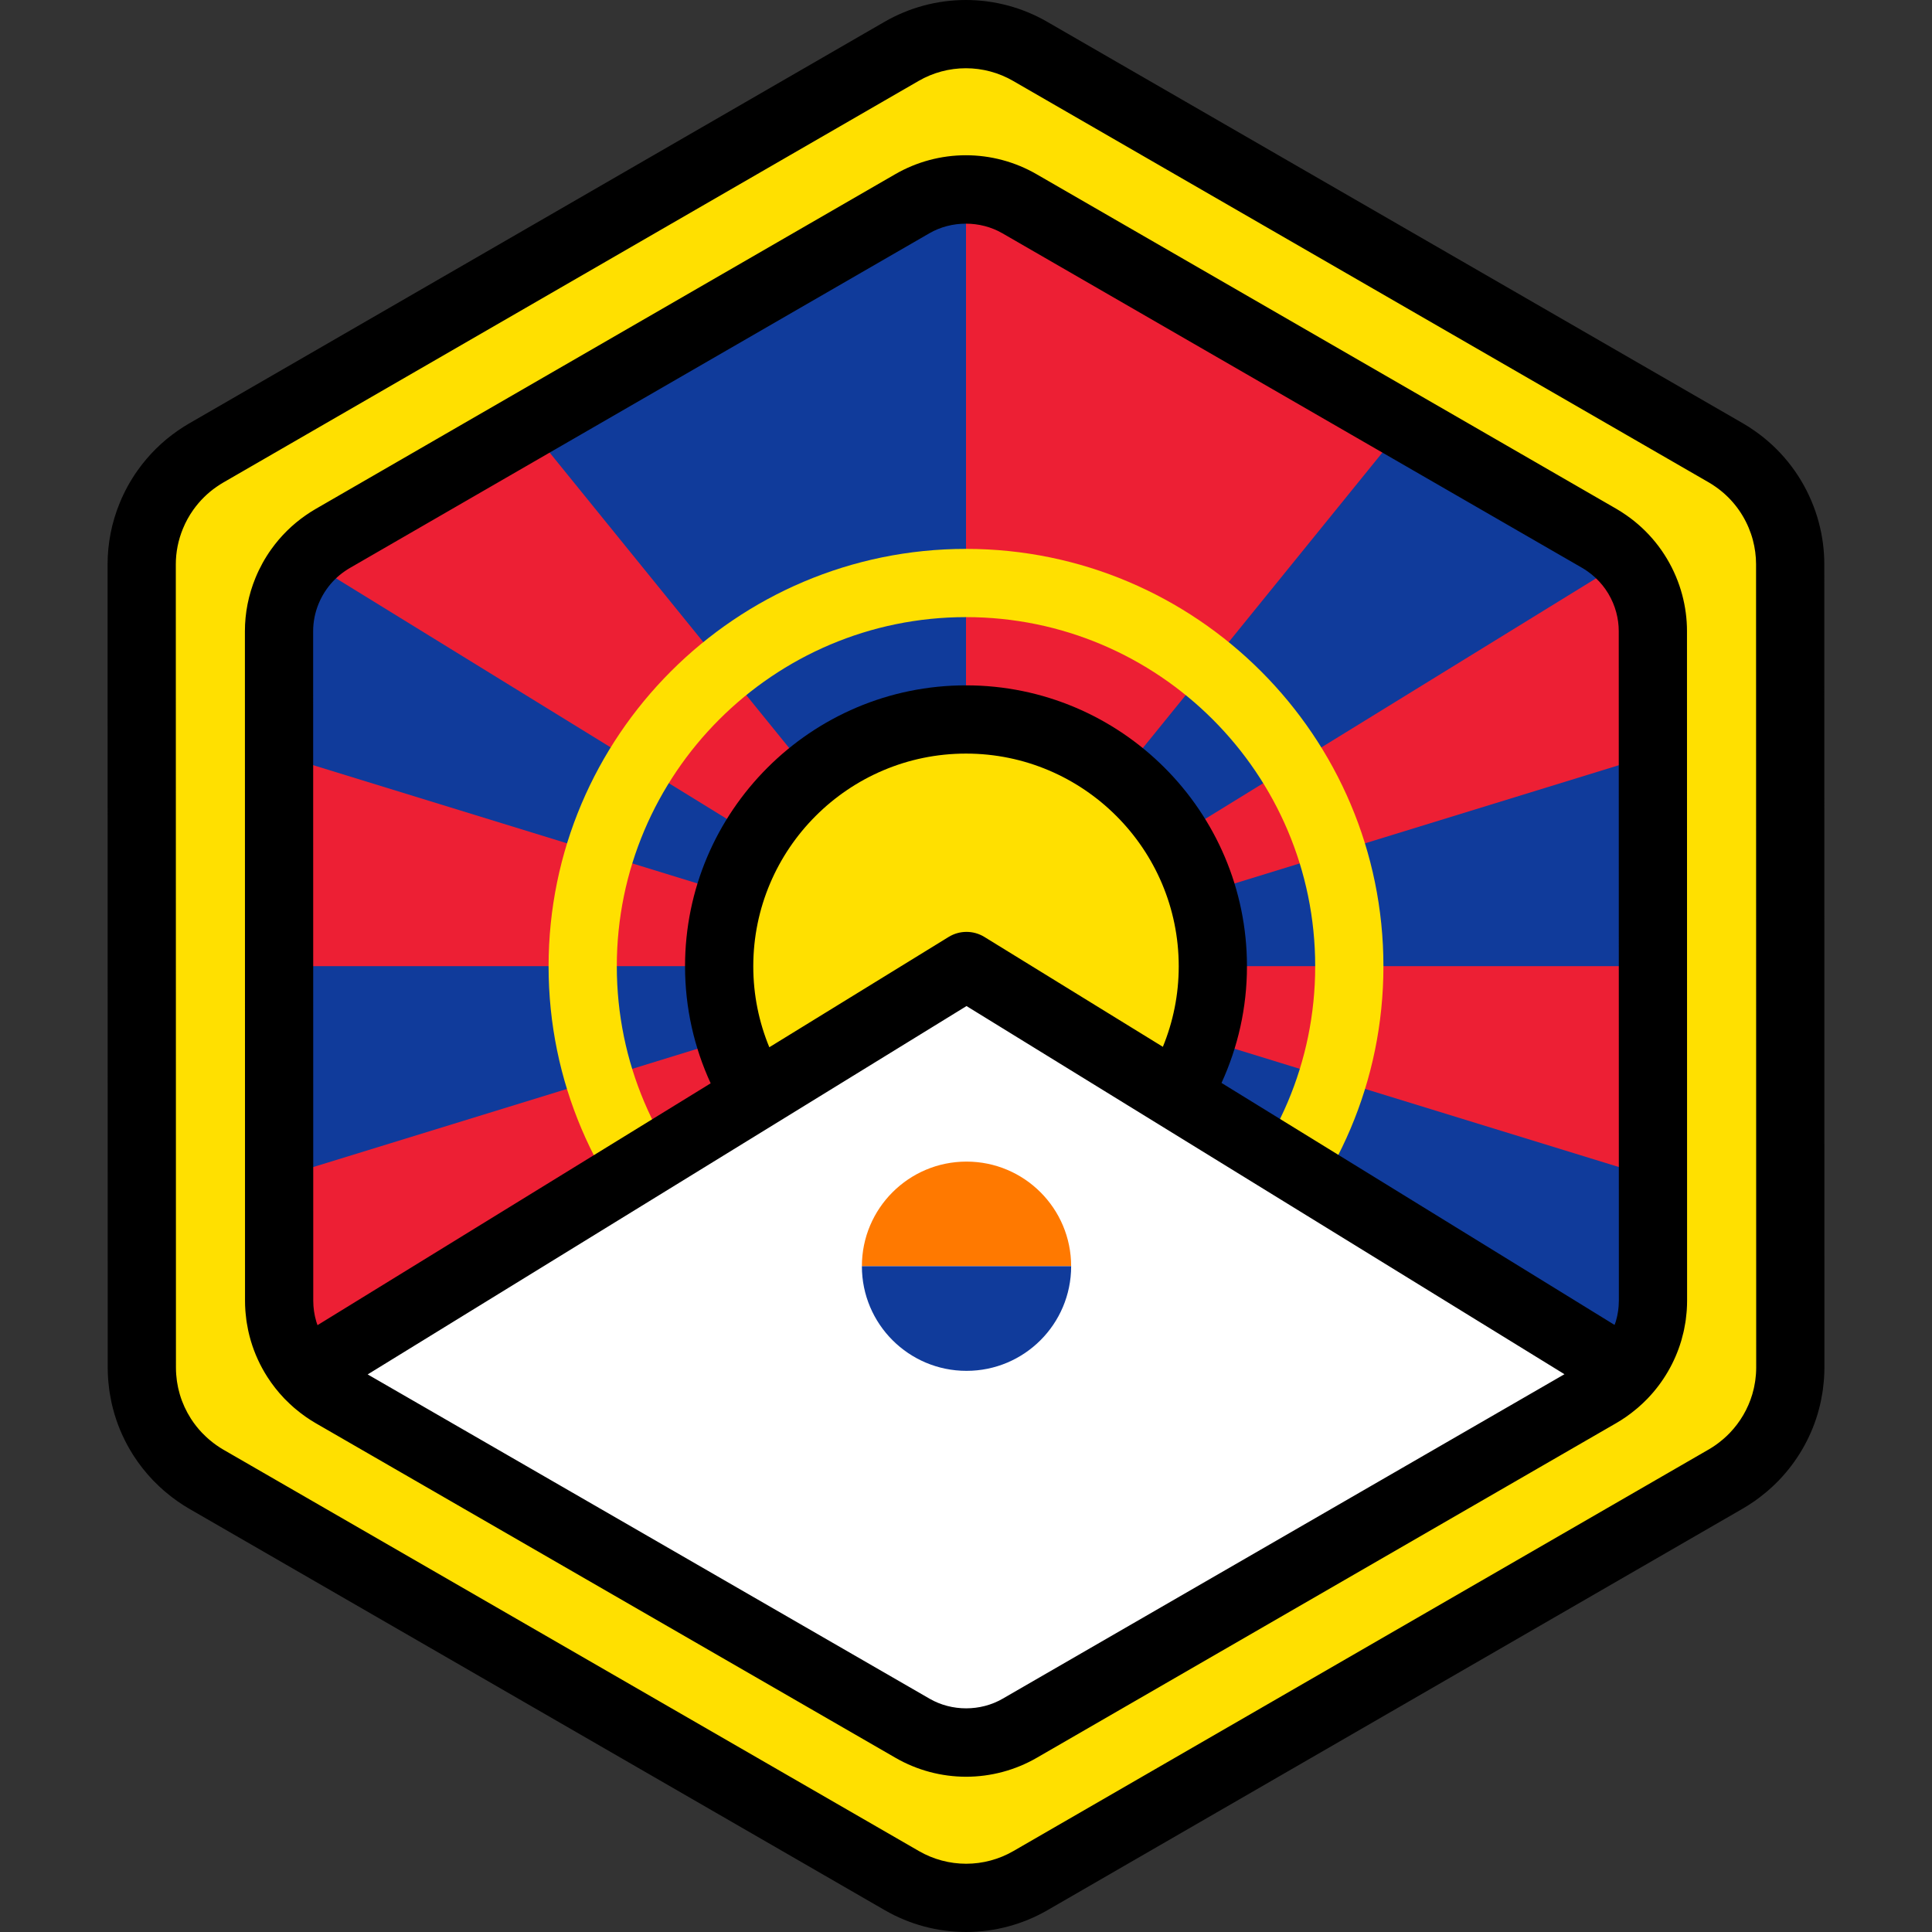 <?xml version="1.0" encoding="iso-8859-1"?>
<!-- Uploaded to: SVG Repo, www.svgrepo.com, Generator: SVG Repo Mixer Tools -->
<svg height="800px" width="800px" version="1.1" id="Layer_1" xmlns="http://www.w3.org/2000/svg" xmlns:xlink="http://www.w3.org/1999/xlink" 
	 viewBox="0 0 512.001 512.001" xml:space="preserve">
<rect x="0" y="0" width="512.001" height="512.001" fill="#333333" stroke="none"/>
<path style="fill:#FFE000;" d="M474.446,321.512L474.446,321.512l-0.005-26.206v-0.002v-4.213l-0.004-25.574l-0.008-48.824
	l-0.004-26.204l-0.007-40.984c0-2.995-0.406-5.931-1.16-8.75c-0.404-1.517-0.915-2.997-1.521-4.435
	c-2.477-5.877-6.574-11.017-11.925-14.74c-0.784-0.545-1.584-1.071-2.419-1.553l-22.874-13.202l-21.414-12.358l-17.24-9.949
	l-65.925-38.046l-25.717-14.844l-19.288-11.132l-11.953-6.899c-10.534-6.078-23.509-6.076-34.04,0.007l-11.872,6.857l-19.288,11.14
	l-25.717,14.854v-0.001l-50.39,29.105l-15.527,8.967l-28.89,16.686L65.85,113.578l-11.284,6.517
	c-0.811,0.468-1.59,0.979-2.353,1.506c-3.273,2.268-6.073,5.068-8.333,8.235c-1.517,2.129-2.781,4.424-3.773,6.843
	c-1.655,4.031-2.558,8.399-2.558,12.899v1.503l0,0l0.006,39.407v1.932l0,0l0.004,24.273l0.005,31.087l0,0l0.007,41.338l0,0v1.313
	l0.001,4.011v0.849v0.002v0.013v0.005l0.004,26.2v0.001v1.863l0.001,12.617l0.001,8.488l0,0l0.004,18.009v0.006l0,0
	c0,0.773,0.031,1.539,0.084,2.304c0.016,0.225,0.042,0.445,0.061,0.669c0.048,0.548,0.105,1.096,0.18,1.638
	c0.033,0.236,0.071,0.471,0.108,0.706c0.087,0.545,0.184,1.086,0.298,1.626c0.042,0.201,0.084,0.403,0.13,0.603
	c0.14,0.615,0.298,1.222,0.471,1.826c0.033,0.112,0.061,0.227,0.095,0.339c0.909,3.042,2.24,5.93,3.94,8.588
	c0,0.001,0.001,0.002,0.001,0.002l0.001,0.002c1.172,1.832,2.517,3.551,4.025,5.137c0.051,0.052,0.099,0.106,0.148,0.158
	c0.061,0.065,0.131,0.121,0.193,0.183l0,0c0.653,0.667,1.328,1.315,2.039,1.931c0.125,0.108,0.254,0.213,0.382,0.321
	c0.786,0.661,1.594,1.298,2.445,1.89c0.784,0.545,1.584,1.07,2.421,1.553l22.552,13.015l21.414,12.36l11.528,6.653l0,0l6.032,3.482
	l91.644,52.89l19.288,11.132l11.953,6.899c10.533,6.078,23.509,6.076,34.04-0.007l11.872-6.857l19.288-11.14l25.717-14.853
	l55.554-32.086l10.363-5.985l26.36-15.225l21.408-12.365l13.813-7.978c0.811-0.468,1.59-0.979,2.353-1.506
	c0.851-0.588,1.659-1.226,2.446-1.884c0.129-0.107,0.258-0.212,0.386-0.323c0.779-0.671,1.526-1.374,2.236-2.108
	c0.047-0.047,0.09-0.096,0.136-0.146c3.725-3.891,6.476-8.609,8.02-13.765c0.031-0.107,0.059-0.216,0.09-0.323
	c0.176-0.611,0.336-1.228,0.48-1.85c0.046-0.2,0.088-0.401,0.13-0.603c0.113-0.54,0.213-1.085,0.3-1.634
	c0.037-0.236,0.076-0.473,0.11-0.711c0.076-0.544,0.131-1.092,0.18-1.643c0.021-0.225,0.047-0.447,0.063-0.674
	c0.052-0.767,0.084-1.537,0.084-2.313l0,0v-0.006L474.446,321.512z"/>
<path style="fill:#103B9B;" d="M438.054,310.597L438.054,310.597l-0.004-21.839v-0.002v-3.512l-0.004-21.314l-0.007-40.69
	l-0.002-21.838l-0.006-34.157c0-2.495-0.339-4.943-0.966-7.292c-0.338-1.263-0.762-2.497-1.267-3.695
	c-2.064-4.898-5.479-9.181-9.938-12.283c-0.653-0.454-1.32-0.892-2.017-1.295l-19.063-11.002l-17.846-10.299l-14.367-8.293
	l-54.943-31.709l-21.433-12.37l-16.074-9.278l-9.961-5.749c-8.779-5.066-19.592-5.063-28.37,0.005l-9.895,5.714l-16.074,9.285
	l-21.433,12.379l0,0l-41.995,24.255l-12.94,7.473l-24.077,13.906l-17.843,10.305l-9.403,5.432c-0.676,0.389-1.326,0.815-1.96,1.255
	c-2.728,1.889-5.062,4.223-6.944,6.863c-1.265,1.773-2.318,3.688-3.145,5.701c-1.379,3.36-2.131,7-2.131,10.751v1.253l0,0
	l0.005,32.843v1.609l0,0l0.004,20.229l0.004,25.908l0,0l0.006,34.451l0,0v1.095v3.342v0.708v0.002v0.011v0.004l0.004,21.834v0.001
	v1.553l0.001,10.515l0.001,7.074l0,0l0.002,15.009v0.006l0,0c0,0.643,0.027,1.283,0.07,1.92c0.013,0.186,0.035,0.371,0.052,0.557
	c0.04,0.458,0.087,0.914,0.149,1.366c0.027,0.198,0.059,0.392,0.09,0.59c0.072,0.453,0.154,0.905,0.248,1.355
	c0.035,0.168,0.071,0.334,0.108,0.501c0.117,0.512,0.248,1.019,0.393,1.521c0.027,0.094,0.051,0.189,0.08,0.282
	c0.757,2.536,1.866,4.943,3.284,7.158c0,0,0,0.001,0.001,0.001l0.001,0.001c0.976,1.527,2.098,2.961,3.355,4.282
	c0.041,0.043,0.081,0.088,0.124,0.131c0.051,0.053,0.108,0.099,0.16,0.152l0,0c0.545,0.556,1.107,1.096,1.699,1.609
	c0.105,0.09,0.212,0.177,0.319,0.268c0.655,0.55,1.328,1.083,2.037,1.577c0.653,0.453,1.32,0.891,2.017,1.294l18.794,10.846
	l17.847,10.3l9.608,5.545l0,0l5.027,2.902l76.376,44.077l16.074,9.278l9.961,5.749c8.779,5.066,19.592,5.064,28.37-0.005
	l9.895-5.714l16.074-9.285l21.433-12.379l46.298-26.741l8.636-4.988l21.969-12.688l17.841-10.305l11.512-6.65
	c0.676-0.389,1.326-0.815,1.96-1.255c0.709-0.491,1.383-1.022,2.039-1.57c0.107-0.089,0.216-0.176,0.322-0.269
	c0.65-0.559,1.272-1.145,1.864-1.758c0.039-0.04,0.076-0.081,0.115-0.122c3.104-3.243,5.396-7.175,6.683-11.473
	c0.027-0.089,0.051-0.178,0.076-0.269c0.147-0.51,0.281-1.023,0.399-1.542c0.039-0.168,0.075-0.334,0.11-0.503
	c0.094-0.451,0.177-0.904,0.251-1.361c0.031-0.198,0.064-0.394,0.092-0.593c0.063-0.454,0.11-0.911,0.151-1.371
	c0.017-0.187,0.039-0.374,0.052-0.561c0.043-0.639,0.07-1.281,0.07-1.929l0,0v-0.005L438.054,310.597z"/>
<g>
	<polygon style="fill:#ED1F34;" points="255.979,256.022 73.95,199.996 73.95,201.403 73.951,203.012 73.95,203.012 73.953,223.242 
		73.958,249.15 73.958,249.15 73.959,256.037 256.001,256.037 	"/>
	<polygon style="fill:#ED1F34;" points="256.024,256.037 255.995,256.027 256.001,256.037 	"/>
	<path style="fill:#ED1F34;" d="M73.968,312.062v0.088l0.001,10.515l0.001,7.074l0,0l0.002,15.009v0.006
		c0,0.643,0.027,1.283,0.07,1.92c0.013,0.186,0.035,0.371,0.052,0.557c0.04,0.458,0.087,0.914,0.149,1.366
		c0.027,0.198,0.059,0.393,0.09,0.588c0.072,0.454,0.154,0.907,0.248,1.355c0.035,0.169,0.071,0.335,0.108,0.503
		c0.117,0.512,0.248,1.019,0.393,1.521c0.027,0.094,0.051,0.189,0.08,0.282c0.757,2.536,1.866,4.943,3.284,7.158
		c0,0,0,0.001,0.001,0.001l0.001,0.001c0.81,1.269,1.744,2.454,2.751,3.583l174.763-107.547L73.968,312.062z"/>
	<path style="fill:#ED1F34;" d="M255.995,256.027L139.9,112.833l-0.453,0.262L115.37,127l-17.842,10.304l-9.403,5.432
		c-0.676,0.389-1.326,0.815-1.96,1.255c-1.85,1.281-3.503,2.782-4.974,4.43l174.79,107.601L255.995,256.027z"/>
	<polygon style="fill:#ED1F34;" points="256.001,256.037 255.995,256.027 255.979,256.022 	"/>
	<polygon style="fill:#ED1F34;" points="256.001,256.037 256.039,256.044 438.054,312.056 438.054,310.597 438.054,310.597 
		438.05,288.758 438.05,288.756 438.049,285.244 438.046,263.932 438.044,256.037 256.024,256.037 	"/>
	<polygon style="fill:#ED1F34;" points="256.001,256.03 256.008,256.027 372.11,112.825 369.533,111.337 256.001,50.185 	"/>
	<path style="fill:#ED1F34;" d="M437.063,159.954c-0.338-1.263-0.762-2.497-1.267-3.695c-1.206-2.862-2.886-5.503-4.952-7.833
		l-174.82,107.597l182.011-56.01l-0.006-32.767C438.03,164.75,437.69,162.304,437.063,159.954z"/>
</g>
<g>
	<path style="fill:#FFE000;" d="M256.001,366.706c-60.998,0-110.623-49.625-110.623-110.623s49.625-110.623,110.623-110.623
		s110.623,49.625,110.623,110.623S317,366.706,256.001,366.706z M256.001,163.543c-51.027,0-92.541,41.514-92.541,92.541
		s41.513,92.541,92.541,92.541s92.541-41.514,92.541-92.541S307.03,163.543,256.001,163.543z"/>
	<circle style="fill:#FFE000;" cx="256.006" cy="256.089" r="65.412"/>
</g>
<path style="fill:#FFFFFF;" d="M81.93,364.421c0.051,0.053,0.108,0.099,0.16,0.152l0,0c0.545,0.556,1.107,1.096,1.699,1.609
	c0.105,0.09,0.212,0.177,0.319,0.268c0.655,0.55,1.328,1.081,2.037,1.576c0.653,0.454,1.32,0.892,2.017,1.295l18.794,10.846
	l17.847,10.3l9.608,5.545l0,0l5.027,2.902l76.376,44.077l16.074,9.278l9.961,5.749c8.779,5.066,19.592,5.064,28.37-0.005
	l9.895-5.714l16.074-9.285l21.433-12.38l46.298-26.741l8.636-4.988l21.969-12.688l17.841-10.305l11.512-6.65
	c0.676-0.389,1.326-0.815,1.96-1.255c0.709-0.491,1.383-1.022,2.039-1.57c0.107-0.089,0.216-0.177,0.322-0.269
	c0.65-0.561,1.272-1.145,1.864-1.758c0.039-0.04,0.076-0.081,0.115-0.122c0.227-0.237,0.44-0.486,0.658-0.729L256.135,255.998
	L81.212,363.6c0.201,0.227,0.386,0.468,0.596,0.688C81.848,364.333,81.888,364.378,81.93,364.421z"/>
<path style="fill:#FF7900;" d="M256.137,307.837c-15.313,0-27.727,12.414-27.727,27.727h55.454
	C283.864,320.251,271.45,307.837,256.137,307.837z"/>
<path style="fill:#103B9B;" d="M228.41,335.564c0,15.313,12.414,27.727,27.727,27.727c15.314,0,27.727-12.414,27.727-27.727H228.41z
	"/>
<path d="M445.798,157.622c-0.44-1.647-1.002-3.287-1.671-4.875c-2.761-6.551-7.292-12.149-13.108-16.195
	c-0.963-0.67-1.808-1.21-2.661-1.703L274.672,46.151c-5.678-3.277-12.144-5.008-18.7-5.008c-6.559,0-13.03,1.734-18.711,5.015
	L83.611,134.901c-0.831,0.479-1.656,1.007-2.595,1.658c-3.549,2.458-6.63,5.502-9.157,9.046c-1.661,2.33-3.057,4.858-4.148,7.519
	c-1.864,4.542-2.809,9.315-2.808,14.188l0.03,177.442c0,0.798,0.029,1.625,0.092,2.548c0.014,0.207,0.034,0.413,0.064,0.717
	c0.053,0.608,0.117,1.213,0.199,1.802c0.031,0.233,0.069,0.465,0.119,0.785c0.096,0.6,0.204,1.198,0.328,1.787
	c0.047,0.223,0.094,0.445,0.142,0.656c0.153,0.676,0.327,1.343,0.52,2.013l0.106,0.371c0.993,3.325,2.45,6.501,4.328,9.44
	c0.02,0.031,0.041,0.064,0.061,0.094c1.274,1.982,2.743,3.849,4.345,5.532c0.045,0.047,0.151,0.16,0.195,0.207
	c0.108,0.112,0.222,0.223,0.336,0.33c0.718,0.728,1.407,1.375,2.105,1.981l0.424,0.357c0.949,0.796,1.826,1.473,2.687,2.072
	c0.963,0.67,1.808,1.21,2.661,1.703l153.688,88.699c5.677,3.277,12.143,5.008,18.7,5.008c0,0,0,0,0.001,0
	c6.559,0,13.029-1.734,18.71-5.014l153.651-88.744c0.831-0.479,1.656-1.007,2.592-1.655c0.862-0.595,1.715-1.251,2.769-2.131
	l0.35-0.294c0.862-0.743,1.689-1.524,2.45-2.31l0.156-0.165c4.077-4.26,7.125-9.492,8.806-15.108l0.107-0.377
	c0.194-0.671,0.37-1.347,0.528-2.035l0.143-0.657c0.125-0.598,0.235-1.199,0.341-1.861c0.037-0.235,0.076-0.471,0.112-0.734
	c0.081-0.594,0.145-1.191,0.207-1.901c0.022-0.207,0.041-0.416,0.055-0.641c0.061-0.905,0.09-1.734,0.09-2.54l-0.029-177.443
	C447.071,164.022,446.643,160.785,445.798,157.622z M84.439,159.989c0.565-1.378,1.285-2.685,2.142-3.887
	c1.31-1.838,2.903-3.413,4.733-4.681c0.518-0.36,0.939-0.629,1.332-0.857l153.658-88.749c5.87-3.388,13.461-3.389,19.329-0.002
	l153.684,88.696c0.401,0.231,0.839,0.515,1.377,0.887c2.999,2.087,5.34,4.982,6.769,8.372c0.348,0.826,0.638,1.672,0.863,2.516
	c0.439,1.642,0.661,3.312,0.661,4.962l0.029,177.445c0,0.442-0.02,0.884-0.055,1.368l-0.03,0.324c-0.028,0.318-0.06,0.634-0.1,0.923
	l-0.066,0.423c-0.049,0.307-0.104,0.612-0.169,0.919l-0.074,0.341c-0.081,0.354-0.172,0.705-0.271,1.046
	c-0.011,0.036-0.042,0.153-0.053,0.189c-0.09,0.304-0.221,0.594-0.327,0.893l-104.157-64.129c4.318-9.421,6.745-19.883,6.745-30.907
	c0-41.056-33.403-74.458-74.458-74.458s-74.458,33.401-74.458,74.458c0,11.063,2.444,21.561,6.791,31.008L84.139,351.184
	c-0.105-0.295-0.211-0.591-0.3-0.89c-0.01-0.036-0.052-0.186-0.061-0.223c-0.099-0.341-0.188-0.686-0.27-1.045l-0.075-0.342
	c-0.064-0.305-0.119-0.611-0.186-1.033l-0.045-0.288c-0.042-0.304-0.072-0.61-0.1-0.925l-0.037-0.371
	c-0.029-0.434-0.049-0.873-0.049-1.319l-0.03-177.44C82.985,164.803,83.474,162.341,84.439,159.989z M312.377,256.084
	c0,7.549-1.502,14.75-4.206,21.335l-47.294-29.118c-2.906-1.789-6.571-1.79-9.478-0.001l-47.523,29.233
	c-2.733-6.616-4.249-13.857-4.249-21.449c0-31.084,25.291-56.375,56.375-56.375S312.377,224.999,312.377,256.084z M265.698,450.185
	c-5.868,3.391-13.46,3.39-19.328,0.002L97.439,364.235l100.392-61.754l15.548-9.565l42.756-26.3l42.569,26.209l15.538,9.567
	l100.358,61.79L265.698,450.185z M483.459,149.505c0-3.711-0.493-7.439-1.465-11.08c-0.506-1.899-1.155-3.789-1.925-5.615
	c-3.179-7.544-8.398-13.991-15.094-18.652c-1.118-0.778-2.089-1.4-3.062-1.961L277.5,5.767C270.963,1.994,263.516,0,255.967,0
	c-7.555,0-15.005,1.996-21.549,5.776L50.044,112.265c-0.95,0.549-1.896,1.152-2.978,1.902c-4.086,2.831-7.635,6.335-10.547,10.421
	c-1.912,2.683-3.519,5.597-4.775,8.658c-2.147,5.23-3.234,10.724-3.234,16.336l0.036,212.914c0,0.921,0.034,1.876,0.105,2.919
	c0.016,0.237,0.039,0.475,0.061,0.711l0.013,0.136c0.061,0.696,0.134,1.39,0.228,2.071c0.036,0.27,0.078,0.536,0.137,0.898
	c0.11,0.688,0.234,1.373,0.38,2.075c0.053,0.254,0.107,0.508,0.163,0.745c0.177,0.78,0.377,1.553,0.603,2.333
	c0.04,0.148,0.082,0.295,0.117,0.411c1.127,3.773,2.771,7.38,4.891,10.723c0.051,0.083,0.104,0.166,0.157,0.247
	c1.47,2.286,3.164,4.441,5.013,6.383c0.052,0.057,0.184,0.198,0.239,0.252c0.113,0.117,0.229,0.23,0.351,0.345
	c0.846,0.857,1.647,1.611,2.417,2.277c0.136,0.121,0.276,0.236,0.415,0.352l0.096,0.08c1.093,0.919,2.105,1.699,3.096,2.388
	c1.096,0.763,2.096,1.403,3.064,1.963l184.411,106.428c6.539,3.773,13.985,5.768,21.534,5.768l0,0
	c7.554,0,15.005-1.998,21.547-5.776l184.372-106.488c0.945-0.546,1.891-1.15,2.986-1.907c0.991-0.687,2.004-1.466,3.156-2.43
	c0.148-0.122,0.294-0.244,0.422-0.354c0.989-0.851,1.942-1.75,2.846-2.685l0.159-0.171c4.695-4.904,8.205-10.929,10.135-17.375
	c0.046-0.151,0.088-0.301,0.13-0.457c0.223-0.775,0.427-1.553,0.605-2.336c0.058-0.253,0.112-0.508,0.166-0.767
	c0.145-0.687,0.271-1.378,0.388-2.112c0.046-0.282,0.09-0.565,0.131-0.863c0.094-0.69,0.168-1.384,0.228-2.071l0.016-0.157
	c0.023-0.227,0.045-0.454,0.061-0.709c0.071-1.043,0.105-1.999,0.105-2.929L483.459,149.505z M465.351,364.089l-0.051,0.529
	c-0.035,0.404-0.076,0.806-0.129,1.192l-0.084,0.534c-0.064,0.401-0.136,0.799-0.218,1.191l-0.096,0.447
	c-0.105,0.458-0.223,0.911-0.36,1.385l-0.058,0.21c-1.128,3.765-3.164,7.26-5.907,10.125l-0.083,0.09
	c-0.512,0.529-1.064,1.05-1.656,1.559l-0.272,0.227c-0.67,0.561-1.257,1.015-1.788,1.382c-0.671,0.465-1.22,0.817-1.731,1.113
	l-184.375,106.49c-3.796,2.192-8.119,3.351-12.502,3.351c-4.381,0-8.701-1.158-12.496-3.348L59.133,384.141
	c-0.529-0.305-1.095-0.669-1.775-1.143c-0.538-0.375-1.126-0.829-1.787-1.385l-0.292-0.243c-0.461-0.399-0.95-0.863-1.53-1.455
	c-0.07-0.071-0.142-0.141-0.215-0.211c0-0.001-0.001-0.001-0.002-0.002c-1.084-1.138-2.065-2.386-2.916-3.709
	c-0.014-0.024-0.029-0.046-0.043-0.07c-1.257-1.966-2.231-4.087-2.89-6.296l-0.074-0.262c-0.127-0.44-0.242-0.882-0.348-1.347
	l-0.092-0.426c-0.082-0.397-0.156-0.796-0.221-1.209c0-0.004-0.019-0.121-0.02-0.124l-0.06-0.387
	c-0.054-0.397-0.094-0.797-0.13-1.209l-0.047-0.475c-0.039-0.561-0.064-1.125-0.064-1.701l-0.036-212.909
	c0-3.24,0.632-6.425,1.881-9.467c0.729-1.781,1.662-3.472,2.769-5.025c1.696-2.378,3.755-4.415,6.119-6.053
	c0.668-0.463,1.216-0.815,1.725-1.109l184.377-106.49c3.796-2.193,8.12-3.351,12.505-3.351c4.381,0,8.701,1.157,12.495,3.347
	L452.87,127.856c0.523,0.301,1.089,0.667,1.779,1.145c3.881,2.7,6.908,6.445,8.757,10.832c0.448,1.062,0.825,2.157,1.116,3.252
	c0.565,2.121,0.854,4.28,0.854,6.418l0.036,212.916C465.411,362.993,465.386,363.561,465.351,364.089z"/>
</svg>